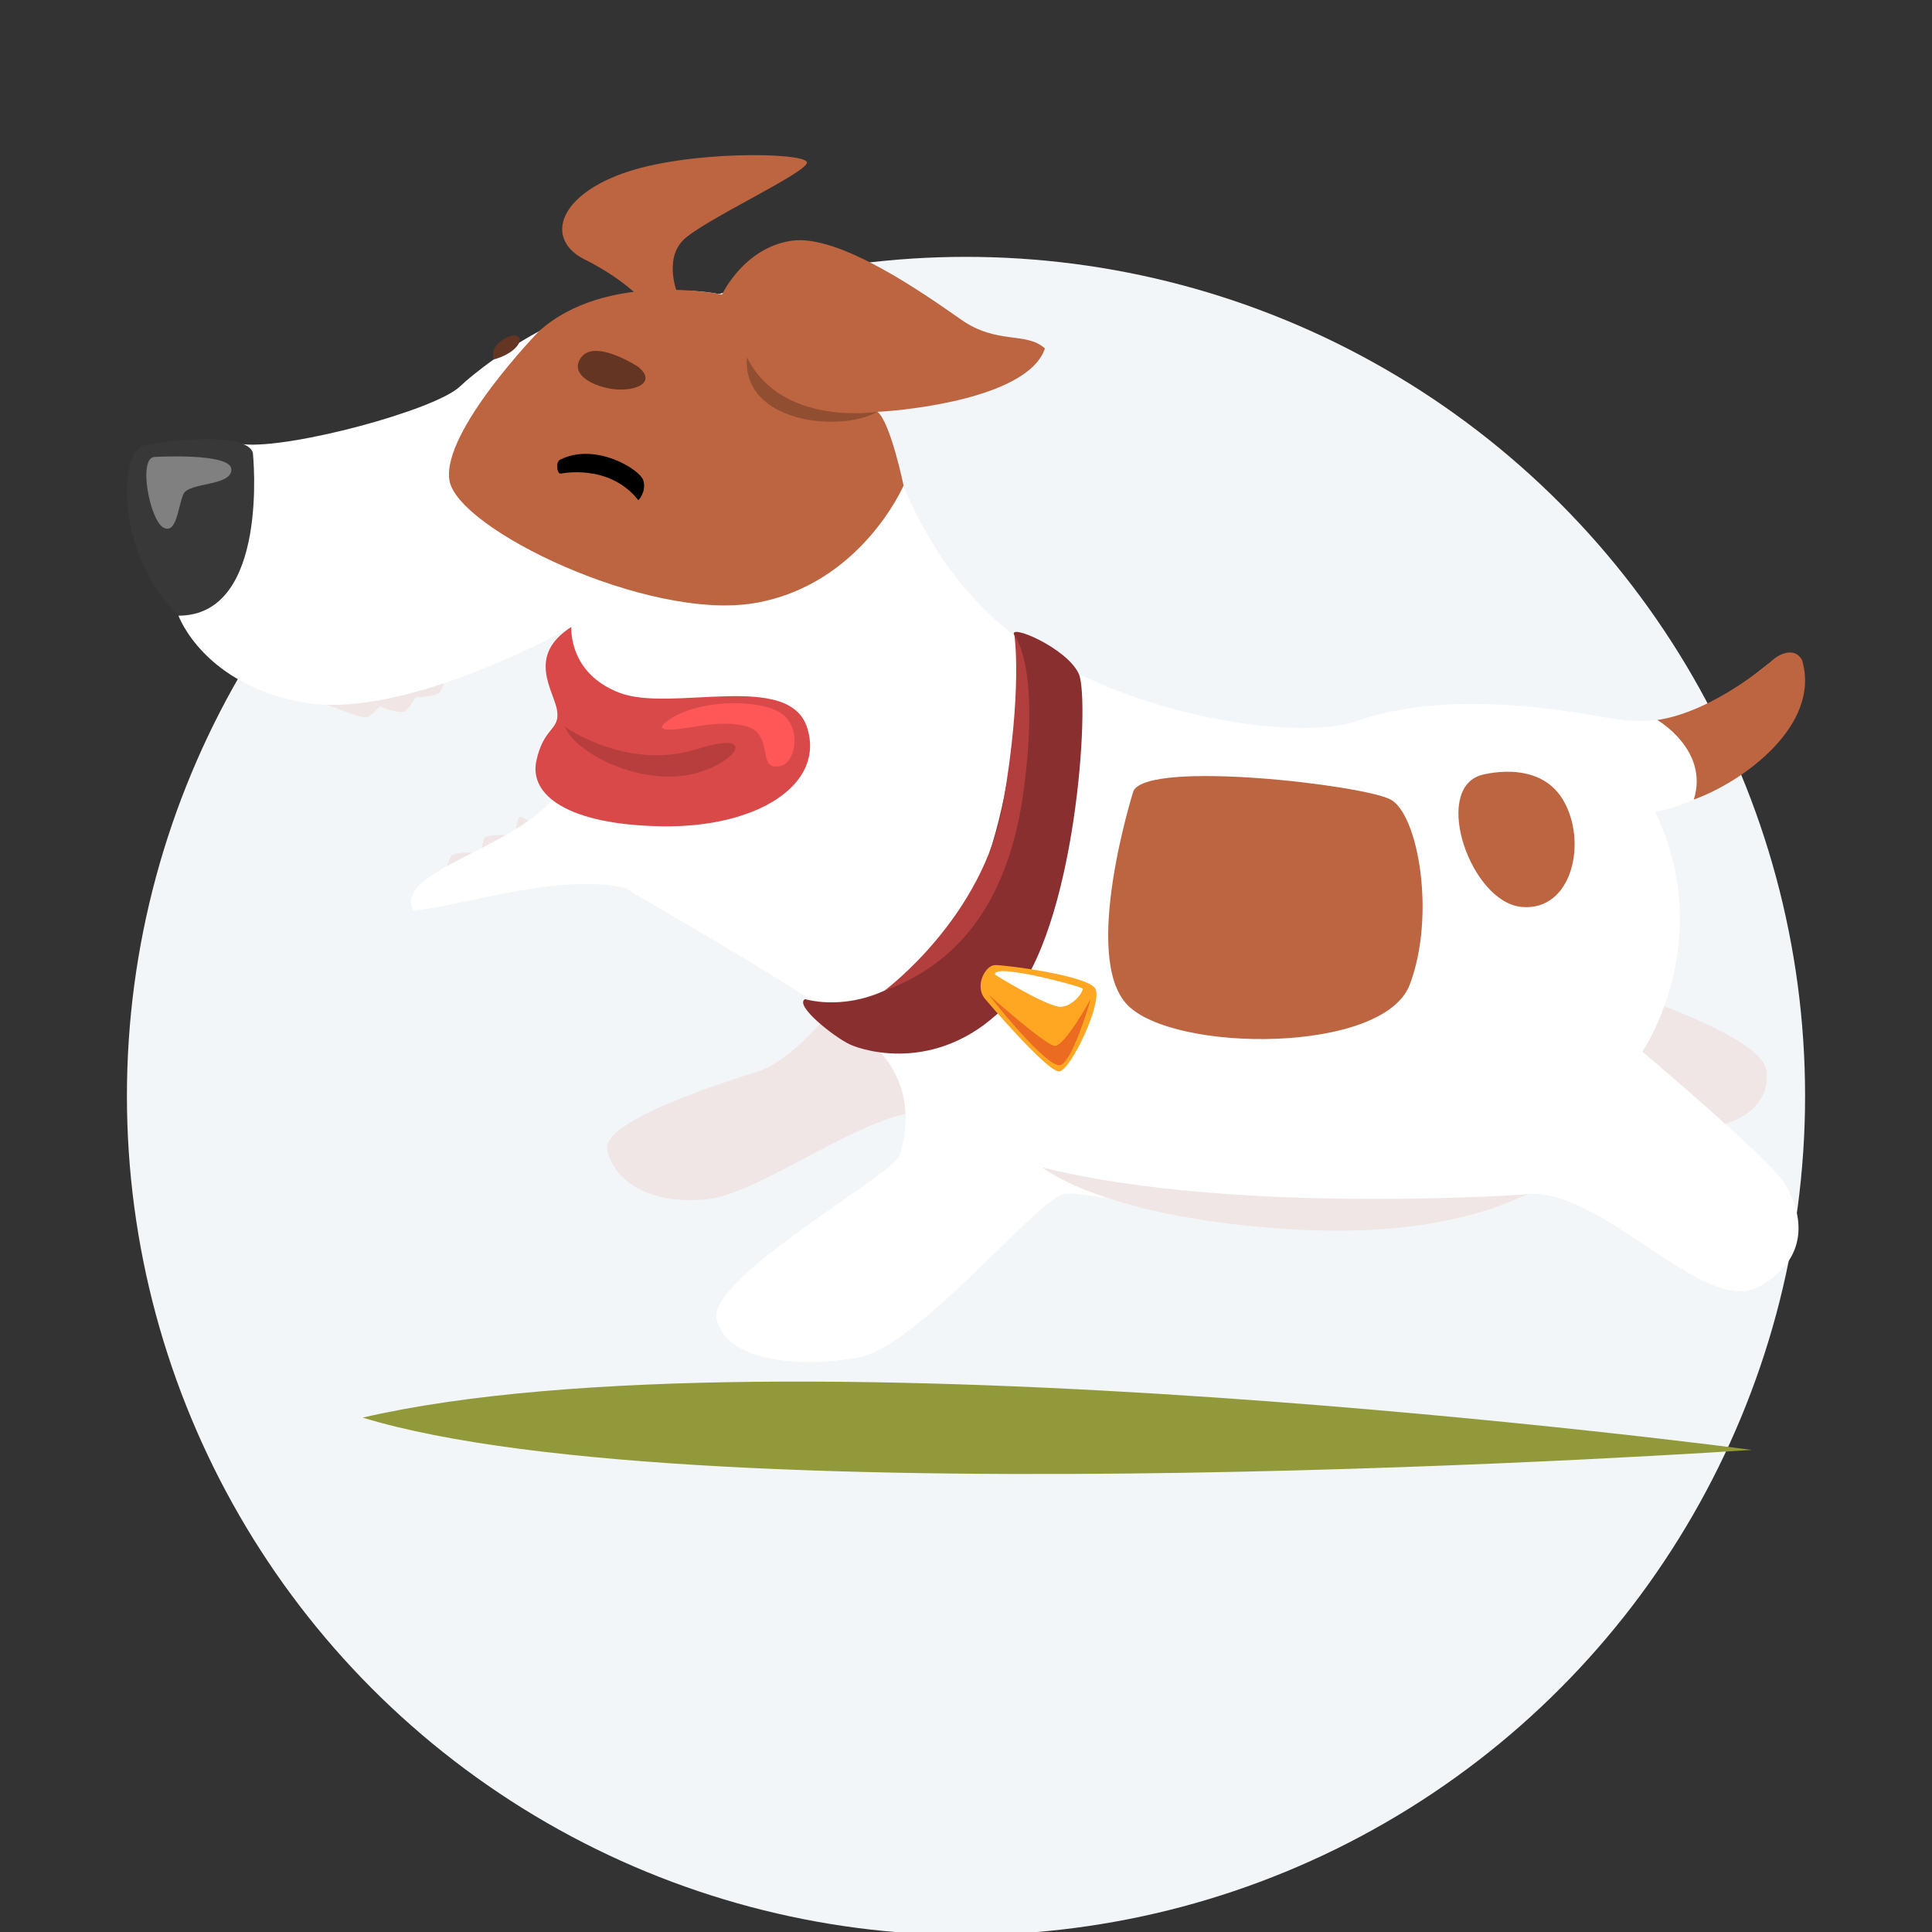<svg width="137" height="137" viewBox="0 0 137 137" fill="none" xmlns="http://www.w3.org/2000/svg">
<rect x="0" y="0" width="137" height="137" fill="#333333" stroke="none"/>
<g clip-path="url(#clip0)">
<circle cx="68.5" cy="77.714" r="59.5" fill="#F3F6F9"/>
<path d="M124.221 102.814C124.221 102.814 49.846 107.903 25.716 100.524C55.373 93.655 124.221 102.814 124.221 102.814Z" fill="#92993A"/>
<path d="M22.324 49.639C22.324 49.639 25.506 50.911 25.917 50.88C26.331 50.85 26.904 50.086 26.904 50.086C26.904 50.086 28.461 50.724 28.78 50.405C29.099 50.086 29.479 49.452 29.479 49.452C29.479 49.452 30.846 49.421 31.165 49.102C31.483 48.784 31.643 47.576 31.643 47.576C31.643 47.576 40.039 42.925 41.057 43.661C42.075 44.397 44.032 52.821 43.696 55.558C43.36 58.296 37.685 58.421 37.685 58.421C37.685 58.421 36.986 57.753 36.796 57.977C36.606 58.201 36.542 59.28 36.542 59.28C36.542 59.28 34.537 59.056 34.347 59.439C34.157 59.822 34.123 60.487 34.123 60.487C34.123 60.487 32.247 60.328 31.992 60.711C31.738 61.095 31.514 62.173 31.514 62.173C31.514 62.173 43.567 60.267 44.809 56.606C46.05 52.95 44.619 41.5 41.98 41.436C39.337 41.371 22.324 49.639 22.324 49.639Z" fill="#F0E6E6"/>
<path d="M114.892 70.247C114.892 70.247 124.815 73.385 125.239 75.845C125.663 78.304 123.203 80.17 120.065 79.831C116.927 79.491 111.33 76.184 111.33 76.184L114.892 70.247Z" fill="#F0E6E6"/>
<path d="M58.833 71.774C58.833 71.774 56.16 75.207 53.744 75.974C51.329 76.74 42.678 79.471 43.058 81.507C43.438 83.542 45.731 85.387 49.928 85.069C54.124 84.75 62.076 78.135 66.466 78.833C70.856 79.532 62.395 70.376 58.833 71.774Z" fill="#F0E6E6"/>
<path d="M12.656 43.658C12.656 43.658 14.437 48.624 21.686 49.832C28.939 51.039 40.514 44.458 40.514 44.458C40.514 44.458 42.19 52.943 39.266 56.586C36.342 60.23 27.803 61.837 29.329 64.582C33.519 64.066 39.581 61.936 44.331 62.954C45.518 63.761 58.585 71.048 61.886 74.064C64.943 76.859 64.302 80.516 63.793 81.934C63.284 83.352 50.182 90.602 50.817 93.529C51.451 96.457 56.414 97.016 60.739 96.29C65.065 95.564 73.207 85.387 75.368 84.689C77.532 83.99 97.503 90.476 108.063 84.689C113.532 83.99 120.785 93.404 124.727 91.239C128.669 89.075 127.651 85.642 126.508 83.861C125.364 82.08 116.459 74.573 116.459 74.573C116.459 74.573 121.802 66.811 117.348 57.526C118.237 57.655 128.034 54.473 127.535 47.22C126.124 43.912 123.071 52.563 114.041 50.911C105.01 49.258 99.793 49.893 96.102 51.165C92.411 52.437 81.599 51.165 73.583 46.205C65.567 41.246 63.277 32.137 63.277 32.137C63.277 32.137 59.586 22.588 51.193 20.891C42.801 19.195 34.401 25.705 32.62 27.401C30.839 29.098 20.564 31.842 17.256 31.503C13.959 31.16 12.656 43.658 12.656 43.658Z" fill="white"/>
<path d="M17.934 32.137C17.934 32.137 19.142 43.661 12.656 43.658C8.076 39.115 8.52 32.086 10.111 31.639C11.703 31.191 17.615 30.607 17.934 32.137Z" fill="#383838"/>
<path d="M38.207 23.5C38.207 23.5 31.355 30.556 31.863 34.033C32.372 37.511 45.942 44.041 53.49 42.769C61.038 41.497 64.074 34.43 64.074 34.43C64.074 34.43 63.155 29.966 62.225 29.199C62.819 29.199 72.826 28.521 74.099 24.704C72.742 23.5 70.706 24.45 68.162 22.669C65.618 20.888 59.511 16.563 56.119 17.072C52.727 17.58 51.2 20.888 51.2 20.888C51.2 20.888 43.024 19.158 38.207 23.5Z" fill="#BD6540"/>
<path d="M48.062 20.888C48.062 20.888 47.044 18.432 48.442 17.031C49.84 15.63 57.262 12.237 57.221 11.518C57.181 10.799 48.7 10.63 44.076 12.326C39.452 14.022 38.733 17.034 41.447 18.391C44.161 19.748 45.518 21.234 45.518 21.234L48.062 20.888Z" fill="#BD6540"/>
<path d="M62.225 29.199C62.225 29.199 55.434 30.302 52.967 25.339C52.601 29.983 59.576 30.706 62.225 29.199Z" fill="#914E31"/>
<path d="M39.764 33.586C39.764 33.586 43.191 32.833 45.267 35.472C45.267 35.472 45.843 34.898 45.626 34.088C45.409 33.277 42.224 31.367 39.778 32.571C39.35 32.694 39.5 33.63 39.764 33.586Z" fill="black"/>
<path d="M45.253 26.011C45.253 26.011 42.2 24.006 41.213 25.342C40.226 26.679 42.516 27.619 43.981 27.625C45.443 27.632 46.43 26.964 45.253 26.011Z" fill="#633522"/>
<path d="M35.018 25.485C35.018 25.485 34.662 24.738 35.646 24.101C36.633 23.463 37.203 23.911 36.633 24.579C36.063 25.247 35.018 25.485 35.018 25.485Z" fill="#633522"/>
<path d="M57.089 70.848C57.089 70.848 62.989 72.707 67.653 65.837C72.318 58.968 72.487 45.998 71.934 45.062C71.385 44.126 75.69 45.951 76.504 47.796C77.318 49.639 76.3 65.969 71.551 71.078C66.802 76.184 61.374 74.573 60.271 74.064C59.169 73.555 56.279 71.278 57.089 70.848Z" fill="#8A2F2F"/>
<path d="M117.524 51.056C117.524 51.056 121.215 53.194 120.109 56.695C123.498 55.49 129.181 51.46 127.783 46.796C127.233 45.819 126.107 46.429 125.707 46.796C125.303 47.166 121.385 50.483 117.524 51.056Z" fill="#BD6540"/>
<path d="M104.969 54.981C104.969 54.981 109.04 53.747 110.821 56.695C112.602 59.646 111.5 64.65 107.897 64.311C104.294 63.971 101.577 56.084 104.969 54.981Z" fill="#BD6540"/>
<path d="M80.374 56.084C80.374 56.084 76.643 67.873 79.951 71.265C83.258 74.657 98.1 74.742 99.966 69.823C101.831 64.904 100.559 57.733 98.609 56.695C96.658 55.66 81.477 53.879 80.374 56.084Z" fill="#BD6540"/>
<path d="M40.514 44.458C40.514 44.458 40.26 47.732 43.947 49.133C47.635 50.534 55.97 47.542 57.242 51.613C58.514 55.684 53.615 58.706 46.936 58.594C40.256 58.482 37.522 56.383 38.031 53.967C38.54 51.552 39.71 51.803 39.506 50.405C39.306 49.004 37.271 46.528 40.514 44.458Z" fill="#D94949"/>
<path d="M40.049 51.528C40.049 51.528 44.459 54.686 49.419 53.119C54.379 51.552 51.753 54.703 48.191 55.036C44.629 55.365 40.745 53.251 40.049 51.528Z" fill="#B83E3E"/>
<path d="M50.142 51.399C50.142 51.399 53.066 50.975 53.809 52.078C54.552 53.18 53.978 54.493 55.23 54.347C56.482 54.201 56.926 51.399 55.21 50.466C53.493 49.533 49.507 49.659 47.513 50.995C45.518 52.332 49.378 51.467 50.142 51.399Z" fill="#FF5757"/>
<path d="M10.97 32.402C10.97 32.402 16.408 32.083 16.408 33.291C16.408 34.498 13.385 34.179 13.005 35.041C12.625 35.899 12.527 37.948 11.573 37.402C10.62 36.856 9.762 32.439 10.97 32.402Z" fill="#808080"/>
<path d="M73.909 82.779C73.909 82.779 77.915 86.151 90.511 87.104C103.107 88.057 107.91 84.638 108.521 84.655C109.128 84.672 87.519 86.215 73.909 82.779Z" fill="#F0E6E6"/>
<path d="M71.934 45.062C71.934 45.062 73.8 47.179 72.572 56.169C71.344 65.159 66.897 68.721 62.717 70.247C62.717 70.247 69.733 65.074 71.13 56.976C72.528 48.879 71.934 45.062 71.934 45.062Z" fill="#B33E3E"/>
<path d="M69.868 70.854C69.868 70.854 74.289 76.072 75.116 75.974C75.944 75.879 78.234 71.014 77.661 70.091C77.087 69.168 71.205 68.405 70.537 68.436C69.868 68.466 69.068 69.928 69.868 70.854Z" fill="#FFA723"/>
<path d="M70.106 70.535C70.106 70.535 74.336 75.957 75.242 75.512C76.148 75.068 77.342 70.837 77.342 70.837C77.342 70.837 75.483 74.24 74.781 74.162C74.082 74.081 70.106 70.535 70.106 70.535Z" fill="#EB6B20"/>
<path d="M70.567 69.121C70.567 69.121 74.367 71.489 75.276 71.394C76.181 71.299 76.877 70.234 76.761 70.091C76.643 69.945 70.313 68.229 70.567 69.121Z" fill="white"/>
</g>
<defs>
<clipPath id="clip0">
<rect width="137" height="137" fill="white"/>
</clipPath>
</defs>
</svg>
